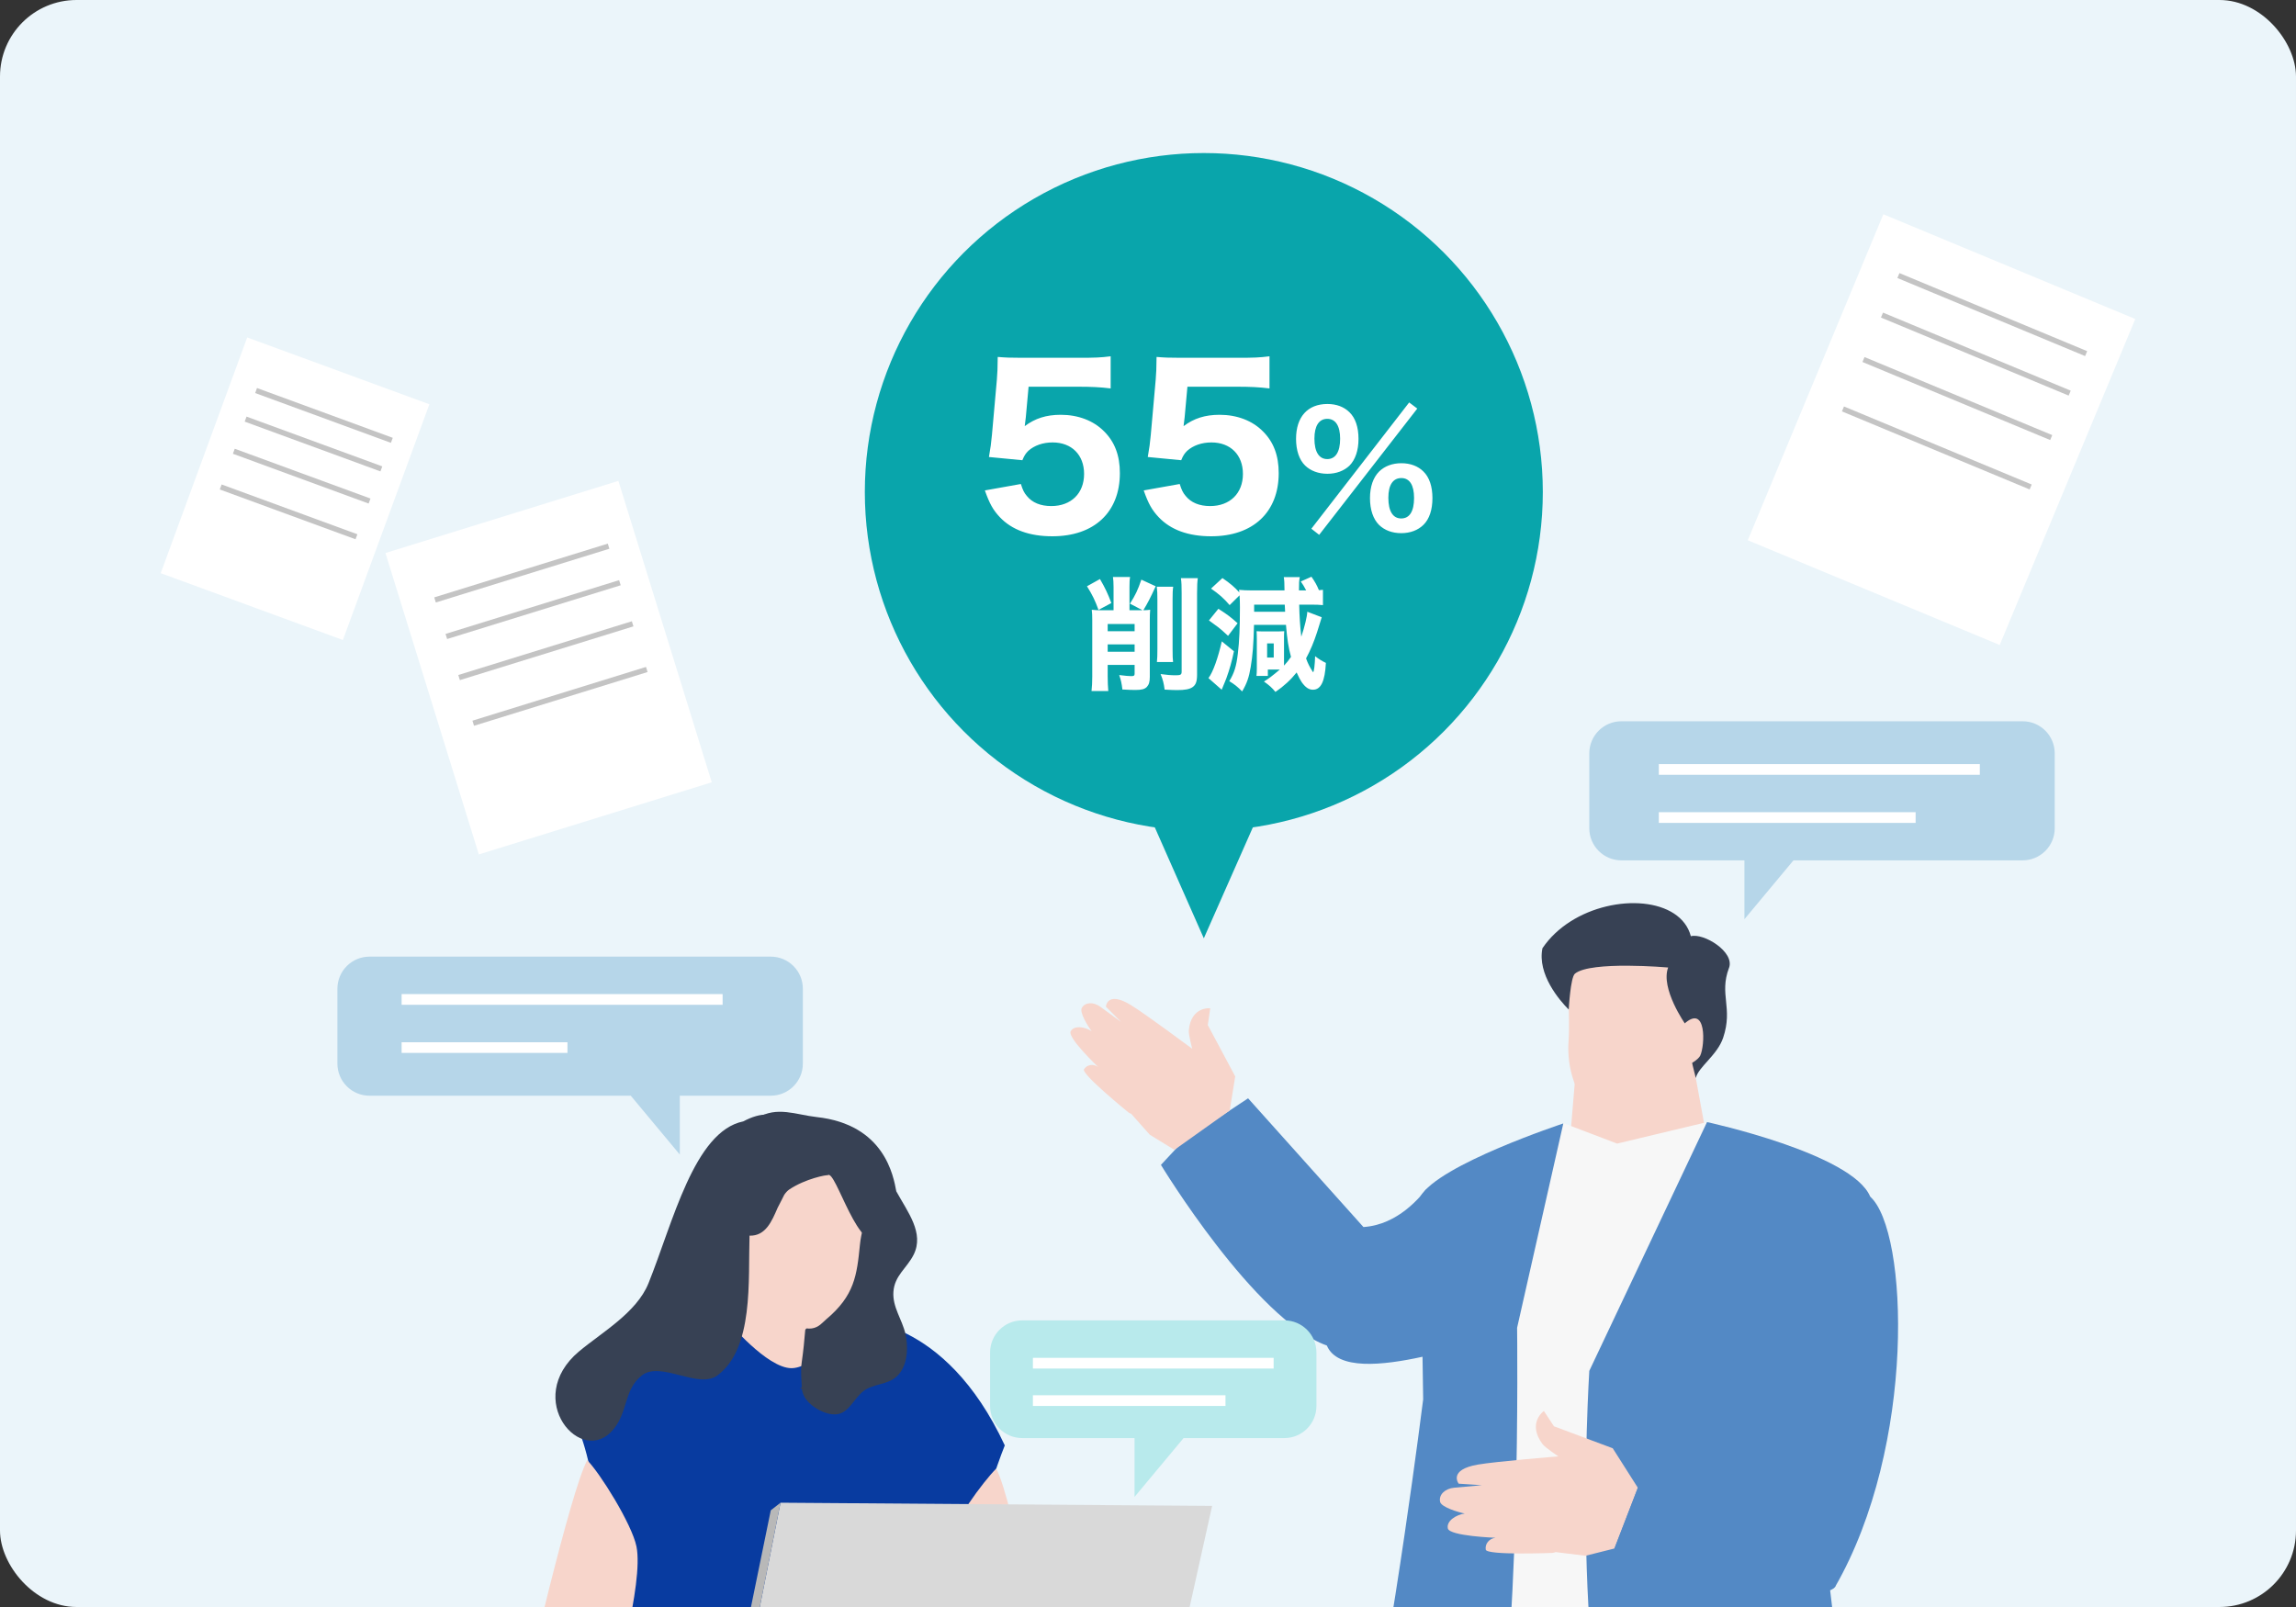 <svg width="300" height="210" viewBox="0 0 300 210" fill="none" xmlns="http://www.w3.org/2000/svg">
<rect x="0" y="0" width="300" height="210" fill="#333333" stroke="none"/>
<g clip-path="url(#clip0_3532_7295)">
<rect width="300" height="210" rx="10" fill="#EBF5FA"/>
<path d="M157.294 122.615L143.268 90.871L171.321 90.871L157.294 122.615Z" fill="#09A5AB"/>
<circle cx="157.294" cy="64.294" r="44.294" fill="#09A5AB"/>
<path d="M134.397 50.536L134.033 54.54C134.005 54.764 133.921 55.38 133.893 55.688C135.237 54.68 136.693 54.204 138.597 54.204C140.865 54.204 142.881 54.96 144.281 56.388C145.653 57.76 146.325 59.524 146.325 61.82C146.325 66.944 142.965 70.08 137.505 70.08C134.509 70.08 132.213 69.24 130.645 67.588C129.749 66.636 129.301 65.824 128.685 64.088L133.389 63.248C133.641 64.032 133.809 64.396 134.173 64.816C134.873 65.684 135.965 66.132 137.365 66.132C139.941 66.132 141.649 64.48 141.649 61.932C141.649 59.44 140.025 57.816 137.533 57.816C136.273 57.816 135.153 58.208 134.369 58.908C134.005 59.272 133.837 59.524 133.585 60.14L129.217 59.72C129.441 58.432 129.497 57.984 129.609 56.836L130.253 49.612C130.337 48.548 130.337 48.352 130.365 46.644C131.373 46.728 131.989 46.756 133.529 46.756H140.865C143.077 46.756 143.805 46.728 145.121 46.56V50.76C143.805 50.592 142.573 50.536 140.921 50.536H134.397ZM155.151 50.536L154.787 54.54C154.759 54.764 154.675 55.38 154.647 55.688C155.991 54.68 157.447 54.204 159.351 54.204C161.619 54.204 163.635 54.96 165.035 56.388C166.407 57.76 167.079 59.524 167.079 61.82C167.079 66.944 163.719 70.08 158.259 70.08C155.263 70.08 152.967 69.24 151.399 67.588C150.503 66.636 150.055 65.824 149.439 64.088L154.143 63.248C154.395 64.032 154.563 64.396 154.927 64.816C155.627 65.684 156.719 66.132 158.119 66.132C160.695 66.132 162.403 64.48 162.403 61.932C162.403 59.44 160.779 57.816 158.287 57.816C157.027 57.816 155.907 58.208 155.123 58.908C154.759 59.272 154.591 59.524 154.339 60.14L149.971 59.72C150.195 58.432 150.251 57.984 150.363 56.836L151.007 49.612C151.091 48.548 151.091 48.352 151.119 46.644C152.127 46.728 152.743 46.756 154.283 46.756H161.619C163.831 46.756 164.559 46.728 165.875 46.56V50.76C164.559 50.592 163.327 50.536 161.675 50.536H155.151ZM173.445 61.912C172.265 61.912 171.245 61.532 170.525 60.832C169.765 60.092 169.345 58.852 169.345 57.352C169.345 54.472 170.865 52.792 173.445 52.792C174.625 52.792 175.625 53.172 176.325 53.872C177.105 54.632 177.505 55.832 177.505 57.352C177.505 58.872 177.085 60.072 176.325 60.852C175.605 61.532 174.605 61.912 173.445 61.912ZM173.425 54.732C172.345 54.732 171.745 55.652 171.745 57.312C171.745 59.052 172.345 59.992 173.425 59.992C174.505 59.992 175.105 59.052 175.105 57.332C175.105 55.652 174.505 54.732 173.425 54.732ZM183.085 69.672C181.905 69.672 180.905 69.292 180.185 68.592C179.425 67.832 179.005 66.612 179.005 65.092C179.005 63.592 179.425 62.392 180.205 61.612C180.925 60.912 181.925 60.532 183.105 60.532C184.285 60.532 185.285 60.912 185.985 61.612C186.765 62.372 187.165 63.572 187.165 65.092C187.165 66.612 186.765 67.832 185.985 68.592C185.265 69.292 184.265 69.672 183.085 69.672ZM183.105 62.472C182.005 62.472 181.405 63.372 181.405 65.052C181.405 66.812 182.005 67.752 183.085 67.752C184.185 67.752 184.765 66.812 184.765 65.072C184.765 63.392 184.185 62.472 183.105 62.472ZM171.345 69.092L184.125 52.592L185.185 53.392L172.365 69.892L171.345 69.092ZM145.5 79.748V76.708C145.5 76.116 145.468 75.716 145.42 75.396H147.66C147.596 75.748 147.58 76.116 147.58 76.692V79.748H149.292L147.644 78.884C148.348 77.78 148.668 77.108 149.132 75.748L151.004 76.612C150.284 78.18 149.996 78.74 149.388 79.748C149.852 79.732 149.916 79.732 150.284 79.684C150.252 80.1 150.236 80.42 150.236 80.964V88.436C150.236 89.108 150.124 89.46 149.852 89.764C149.564 90.052 149.18 90.164 148.348 90.164C147.948 90.164 147.452 90.148 146.652 90.1C146.556 89.268 146.476 88.916 146.236 88.212C147.004 88.308 147.468 88.356 147.804 88.356C148.156 88.356 148.252 88.292 148.252 88.036V86.884H144.732V88.404C144.732 89.14 144.764 89.716 144.812 90.308H142.62C142.684 89.684 142.716 89.204 142.716 88.42V81.028C142.716 80.42 142.7 80.068 142.652 79.684C143.068 79.732 143.42 79.748 143.804 79.748H145.5ZM144.732 84.212V85.172H148.252V84.212H144.732ZM148.252 82.484V81.54H144.732V82.484H148.252ZM142.028 76.612L143.724 75.668C144.428 76.884 144.748 77.572 145.212 78.804L143.532 79.7C143.084 78.468 142.748 77.764 142.028 76.612ZM151.148 76.676H153.292C153.228 77.108 153.212 77.54 153.212 78.308V84.852C153.212 85.764 153.228 86.084 153.276 86.516H151.164C151.212 86.02 151.228 85.7 151.228 84.852V78.356C151.228 77.572 151.212 77.156 151.148 76.676ZM154.3 75.556H156.508C156.444 76.004 156.412 76.484 156.412 77.492V88.132C156.412 89.06 156.252 89.492 155.82 89.796C155.42 90.068 154.828 90.18 153.788 90.18C153.42 90.18 153.068 90.164 152.172 90.116C152.06 89.252 151.948 88.836 151.644 88.084C152.412 88.196 153.02 88.244 153.628 88.244C154.268 88.244 154.396 88.164 154.396 87.764V77.54C154.396 76.58 154.38 76.084 154.3 75.556ZM167.772 83.188V86.5C167.772 86.692 167.772 86.772 167.772 86.98C168.124 86.596 168.332 86.356 168.684 85.844C168.364 84.692 168.172 83.476 168.028 81.652H163.852C163.788 84.244 163.676 85.652 163.42 87.156C163.196 88.516 162.924 89.3 162.3 90.356C161.708 89.748 161.308 89.428 160.62 89.012C161.26 87.972 161.548 87.076 161.74 85.412C161.932 83.876 162.012 81.892 162.012 79.332C162.012 78.756 161.996 78.26 161.964 77.796L160.668 79.076C159.9 78.18 159.26 77.62 158.236 76.916L159.724 75.54C160.732 76.228 161.292 76.708 161.932 77.412C161.916 77.268 161.916 77.22 161.9 77.076C162.316 77.124 162.892 77.156 163.628 77.156H167.836C167.836 76.228 167.804 75.764 167.74 75.412H169.836C169.74 75.86 169.724 76.228 169.724 77.156H170.668C170.364 76.58 170.268 76.42 169.964 75.988L171.356 75.364C171.804 76.004 172.076 76.484 172.332 77.124C172.556 77.108 172.62 77.108 172.86 77.076V79.076C172.364 79.028 172.012 79.012 171.164 79.012H169.756C169.788 80.532 169.868 81.764 170.028 83.204C170.444 81.988 170.796 80.564 170.812 79.94L172.7 80.66C172.652 80.804 172.652 80.804 172.092 82.612C171.692 83.86 171.196 85.044 170.652 86.036C170.876 86.676 171.116 87.14 171.484 87.716C171.5 87.732 171.516 87.764 171.548 87.812C171.548 87.828 171.564 87.844 171.564 87.844C171.692 87.844 171.804 86.852 171.836 85.748C172.3 86.116 172.716 86.372 173.244 86.628C173.116 89.06 172.588 90.132 171.548 90.132C171.02 90.132 170.572 89.828 170.092 89.156C169.884 88.836 169.708 88.516 169.42 87.876C168.668 88.82 167.756 89.668 166.652 90.42C166.188 89.86 165.852 89.556 165.148 89.06C165.804 88.66 166.204 88.356 167.228 87.492C167.068 87.492 166.988 87.492 166.86 87.492H165.66V88.324H164.172C164.204 88.052 164.22 87.748 164.22 87.3V83.54C164.22 83.14 164.204 82.676 164.188 82.484C164.396 82.5 164.716 82.516 165.244 82.516H166.972C167.26 82.516 167.628 82.5 167.804 82.484C167.788 82.596 167.772 82.916 167.772 83.188ZM163.868 79.94H167.916C167.9 79.652 167.9 79.652 167.868 79.012H163.868V79.94ZM165.564 84.084V85.924H166.428V84.084H165.564ZM157.964 81.076L159.196 79.556C160.492 80.388 160.764 80.612 161.708 81.444L160.46 83.092C159.804 82.484 159.468 82.18 159.228 82.004C158.284 81.316 158.284 81.316 157.964 81.076ZM159.644 83.812L161.228 85.108C160.988 86.308 160.636 87.556 160.252 88.596C160.204 88.756 159.98 89.268 159.628 90.132L157.9 88.612C158.492 87.844 159.148 85.988 159.644 83.812Z" fill="white"/>
<path d="M109.987 172.006L97.863 166.5L90.135 174.362L103.493 185.848L116.844 174.362L109.987 172.006Z" fill="#F7D5CB"/>
<path d="M131.284 188.877C123.381 171.891 111.686 172.504 111.686 172.504C111.686 172.504 106.673 178.767 103.444 178.791C100.221 178.821 95.1 172.649 95.1 172.649C95.1 172.649 83.381 170.202 75.774 187.32C77.957 192.453 81.397 216.086 82.921 223.599C91.762 232.387 123.036 228.51 121.597 221.682C122.988 214.139 129.198 194.04 131.29 188.877H131.284Z" fill="#083BA0"/>
<path d="M136.914 220.847L125.207 221.64C125.207 221.64 122.74 206.944 123.732 202.094C124.324 199.161 128.527 193.541 130.165 191.918C132.36 195.891 136.914 220.847 136.914 220.847Z" fill="#F7D5CB"/>
<path d="M68.554 220.846L80 221.105C80 221.105 84.149 206.938 83.163 202.094C82.564 199.161 78.368 192.453 76.729 190.824C74.534 194.797 68.554 220.846 68.554 220.846Z" fill="#F7D5CB"/>
<path d="M98.939 146.095C101.527 144.52 104.006 145.674 106.697 145.974C115.568 146.942 116.735 153.662 117.11 155.675C118.609 158.41 120.792 161.127 119.377 163.964C118.494 165.731 116.874 166.68 116.735 168.826C116.602 170.816 117.877 172.432 118.301 174.29C118.67 175.894 118.633 177.986 117.605 179.38C116.475 180.907 114.866 180.691 113.312 181.472C111.873 182.193 111.25 184.129 109.871 184.682C108.348 185.295 105.862 183.888 105.119 182.542C104.907 182.157 104.804 181.809 104.774 181.478C104.683 181.478 104.593 181.478 104.502 181.466C104.514 181.454 104.611 181.406 104.762 181.304C104.738 180.282 104.58 179.218 104.756 178.016C104.973 176.507 105.088 175.287 105.215 173.797C105.234 173.562 109.763 169.163 110.96 167.876C111.178 165.887 111.238 163.903 111.129 161.902C110.99 159.354 109.037 160.213 107.719 157.947C106.673 156.15 106.546 153.055 104.78 151.925C102.476 150.446 102.724 150.644 99.574 151.606C97.1 152.357 95.202 154.852 95.335 158.121C94.803 157.665 94.512 157.136 93.817 157.25C93.763 150.26 97.221 147.146 98.939 146.101V146.095Z" fill="#374154"/>
<path d="M97.082 162.69C97.203 159.522 97.228 154.479 98.576 152.43C100.136 150.044 102.948 149.929 105.354 150.02C107.767 150.11 111.74 152.58 113.125 155.074C114.31 157.22 112.677 159.486 112.363 162.641C111.958 166.668 111.661 169.307 107.93 172.427C107.072 173.148 105.947 175.155 101.497 171.453C98.576 169.019 96.931 166.735 97.082 162.696V162.69Z" fill="#F7D5CB"/>
<path d="M97.596 161.433C94.918 158.939 95.631 163.819 96.236 165.106C96.46 165.581 97.155 166.518 97.76 166.656L97.596 161.439V161.433Z" fill="#F7D5CB"/>
<path d="M75.665 176.598C78.573 174.151 83.175 171.555 84.729 167.702C87.904 159.841 90.685 147.838 97.125 146.539C98.232 145.95 99.338 145.596 100.288 145.668C101.116 145.728 102.011 145.926 102.93 146.233C105.663 146.666 109.533 148.036 111.22 149.845C112.895 151.636 116.487 160.826 115.241 161.692C112.254 164.577 109.176 152.622 108.142 153.578C108.003 153.518 105.282 154.01 103.142 155.429C102.894 155.597 102.676 155.838 102.477 156.126C102.198 156.673 101.914 157.256 101.612 157.821C100.85 159.57 100.052 161.536 97.935 161.475C97.748 167.282 98.516 176.237 93.721 179.747C91.235 181.568 86.337 177.812 83.882 179.729C81.506 181.58 82.099 184.393 80.176 186.755C76.022 191.876 68.221 182.843 75.665 176.592V176.598Z" fill="#374154"/>
<path d="M150.609 231.744L94.948 231.78L101.986 196.372L158.379 196.787L150.609 231.744Z" fill="#D9D9D9"/>
<path d="M93.648 231.864L94.948 231.78L101.987 196.372L100.711 197.364L93.648 231.864Z" fill="#B8B8B8"/>
<rect x="246.083" y="28" width="35.65" height="46.136" transform="rotate(22.579 246.083 28)" fill="white"/>
<line x1="248.051" y1="36.01" x2="272.578" y2="46.209" stroke="#C4C4C4" stroke-width="0.699"/>
<line x1="245.904" y1="41.174" x2="270.431" y2="51.373" stroke="#C4C4C4" stroke-width="0.699"/>
<line x1="243.488" y1="46.983" x2="268.015" y2="57.182" stroke="#C4C4C4" stroke-width="0.699"/>
<line x1="240.804" y1="53.438" x2="265.331" y2="63.637" stroke="#C4C4C4" stroke-width="0.699"/>
<rect x="50.364" y="72.267" width="31.863" height="41.234" transform="rotate(-17.209 50.364 72.267)" fill="white"/>
<line x1="56.841" y1="78.398" x2="79.519" y2="71.374" stroke="#C4C4C4" stroke-width="0.699"/>
<line x1="58.319" y1="83.172" x2="80.997" y2="76.148" stroke="#C4C4C4" stroke-width="0.699"/>
<line x1="59.983" y1="88.543" x2="82.662" y2="81.519" stroke="#C4C4C4" stroke-width="0.699"/>
<line x1="61.832" y1="94.511" x2="84.51" y2="87.487" stroke="#C4C4C4" stroke-width="0.699"/>
<rect x="32.299" y="44.097" width="25.355" height="32.812" transform="rotate(20.143 32.299 44.097)" fill="white"/>
<line x1="33.461" y1="51.035" x2="51.197" y2="57.541" stroke="#C4C4C4" stroke-width="0.699"/>
<line x1="32.092" y1="54.769" x2="49.828" y2="61.274" stroke="#C4C4C4" stroke-width="0.699"/>
<line x1="30.551" y1="58.969" x2="48.287" y2="65.475" stroke="#C4C4C4" stroke-width="0.699"/>
<line x1="28.839" y1="63.637" x2="46.575" y2="70.143" stroke="#C4C4C4" stroke-width="0.699"/>
<path d="M205.009 150.51H223.337L221.025 137.857L205.946 139.334L205.009 150.51Z" fill="#F7D5CB"/>
<path d="M220.338 135.923C220.105 132.806 220.804 127.823 219.503 125.759C217.993 123.349 215.119 123.134 212.648 123.129C210.178 123.129 207.304 123.349 205.793 125.759C204.498 127.829 205.197 132.806 204.958 135.923C204.657 139.911 206.083 143.157 207.963 145.318C208.826 146.048 209.803 146.263 210.939 146.28C212.069 146.489 216.374 144.905 217.243 144.175C220.174 141.704 220.651 139.905 220.35 135.923H220.338Z" fill="#F7D5CB"/>
<path d="M225.915 126.494C226.705 124.39 222.593 121.89 220.929 122.343C219.594 117.258 210.99 116.709 205.157 120.442C203.743 121.347 202.487 122.507 201.539 123.915C200.846 127.32 203.771 130.731 204.975 131.93C204.975 131.93 205.191 127.722 205.787 127.235C207.854 125.538 217.964 126.432 217.964 126.432C216.93 129.175 220.202 133.825 220.202 133.825C220.202 133.825 220.395 136.302 221.576 140.878C221.917 139.407 224.376 137.914 225.154 135.601C226.466 131.681 224.603 129.967 225.91 126.494H225.915Z" fill="#374154"/>
<path d="M220.026 133.825C223.019 131.081 222.786 136.653 222.15 137.959C221.917 138.44 220.849 139.136 220.253 139.249L220.026 133.825Z" fill="#F7D5CB"/>
<path d="M236.559 182.842C236.559 182.842 244.436 159.464 244.442 156.348C242.119 150.726 223.127 146.614 223.127 146.614L211.296 149.442L204.35 146.795C204.35 146.795 187.999 152.185 185.67 156.354C185.676 159.47 194.706 213.742 194.706 213.742C194.706 213.742 187.028 232.023 207.786 231.18C231.885 230.201 236.553 182.842 236.553 182.842H236.559Z" fill="#F7F7F7"/>
<path d="M154.524 149.192L163.077 143.525L178.151 160.347C182.689 160.047 185.585 156.37 186.437 155.312C184.676 160.047 189.101 173.69 185.869 177.298C180.627 178.441 174.732 179.08 173.369 175.833C163.963 172.473 151.69 152.224 151.69 152.224L154.524 149.187V149.192Z" fill="#5389C5"/>
<path d="M157.812 133.961L158.13 131.76C158.13 131.76 155.609 131.478 155.33 134.668C155.285 135.177 155.773 137.049 155.773 137.049C155.773 137.049 149.73 132.547 147.788 131.353C144.625 129.413 144.5 131.551 144.5 131.551L146.493 133.553L143.79 131.574C142.858 130.889 141.768 130.957 141.347 131.721C141.029 132.298 142.143 134.102 142.642 134.758C141.734 134.164 140.342 133.961 139.899 134.764C139.439 135.601 143.489 139.43 143.489 139.43C142.847 138.983 142.018 139.119 141.637 139.736C141.257 140.346 147.442 145.364 147.442 145.364C147.561 145.448 147.68 145.511 147.805 145.55L150.225 148.277L153.451 150.262L160.681 145.115L161.396 140.663L157.818 133.961H157.812Z" fill="#F7D5CB"/>
<path d="M223.041 146.636L207.661 179.142C207.661 179.142 204.572 228.233 214.233 237.854C220.054 243.652 239.421 231.96 242.068 230.405C239.16 211.168 236.479 182.859 236.479 182.859C236.479 182.859 244.351 159.481 244.362 156.365C242.034 150.742 223.047 146.63 223.047 146.63L223.041 146.636ZM178.083 231.649C181.842 233.861 191.918 240.891 194.701 232.034C198.807 218.951 198.228 173.514 198.228 173.514L204.265 146.811C204.265 146.811 187.914 152.202 185.585 156.37C185.591 159.487 185.954 182.864 185.954 182.864C185.954 182.864 182.075 213.877 178.083 231.649Z" fill="#5389C5"/>
<path d="M203.044 186.388L201.726 184.386C201.726 184.386 199.494 185.947 201.55 188.713C201.879 189.154 203.612 190.319 203.612 190.319C203.612 190.319 195.524 190.97 193.105 191.388C189.169 192.067 190.594 193.883 190.594 193.883L193.627 194.086L190.032 194.409C188.794 194.516 187.959 195.348 188.169 196.258C188.322 196.948 190.515 197.616 191.384 197.785C190.225 197.949 188.964 198.775 189.18 199.737C189.407 200.738 195.41 200.953 195.41 200.953C194.576 201.049 194.008 201.745 194.133 202.508C194.263 203.272 202.834 202.933 202.834 202.933C202.987 202.916 203.129 202.876 203.265 202.825L207.161 203.306L210.944 202.356L214.005 194.42L210.722 189.256L203.049 186.388H203.044Z" fill="#F7D5CB"/>
<path d="M239.767 207.39L227.744 192.949C223.615 182.825 228.13 171.41 228.13 171.41C228.13 171.41 236.252 154.634 244.357 156.37C249.366 160.816 250.411 188.894 239.767 207.39Z" fill="#5389C5"/>
<path d="M209.701 205.58L214.903 192.084C223.933 193.238 227.08 192.57 227.08 192.57C227.08 192.57 243.902 187.638 239.768 207.384C238.444 209.46 215.312 209.85 209.695 205.574L209.701 205.58Z" fill="#5389C5"/>
<path fill-rule="evenodd" clip-rule="evenodd" d="M133.562 172.545C131.246 172.545 129.368 174.423 129.368 176.739V183.73C129.368 186.046 131.246 187.924 133.562 187.924H148.242V195.613L154.65 187.924H167.815C170.131 187.924 172.009 186.046 172.009 183.73V176.739C172.009 174.423 170.131 172.545 167.815 172.545H133.562Z" fill="#B8EAEC"/>
<line x1="134.961" y1="178.137" x2="166.417" y2="178.137" stroke="white" stroke-width="1.398"/>
<line x1="134.961" y1="183.03" x2="160.126" y2="183.03" stroke="white" stroke-width="1.398"/>
<path fill-rule="evenodd" clip-rule="evenodd" d="M211.854 94.254C209.537 94.254 207.66 96.132 207.66 98.449V108.235C207.66 110.551 209.537 112.429 211.854 112.429H227.931V120.118L234.339 112.429H264.281C266.597 112.429 268.475 110.551 268.475 108.235V98.449C268.475 96.132 266.597 94.254 264.281 94.254H211.854Z" fill="#B6D6E9"/>
<path fill-rule="evenodd" clip-rule="evenodd" d="M48.282 125.011C45.965 125.011 44.087 126.889 44.087 129.206V138.992C44.087 141.308 45.965 143.186 48.282 143.186H82.417L88.825 150.875V143.186H100.709C103.025 143.186 104.903 141.308 104.903 138.992V129.206C104.903 126.889 103.025 125.011 100.709 125.011H48.282Z" fill="#B6D6E9"/>
<line x1="52.476" y1="130.604" x2="94.417" y2="130.604" stroke="white" stroke-width="1.398"/>
<line x1="216.747" y1="100.546" x2="258.689" y2="100.546" stroke="white" stroke-width="1.398"/>
<line x1="52.476" y1="136.895" x2="74.145" y2="136.895" stroke="white" stroke-width="1.398"/>
<line x1="216.747" y1="106.837" x2="250.3" y2="106.837" stroke="white" stroke-width="1.398"/>
</g>
<defs>
<clipPath id="clip0_3532_7295">
<rect width="300" height="210" rx="10" fill="white"/>
</clipPath>
</defs>
</svg>
